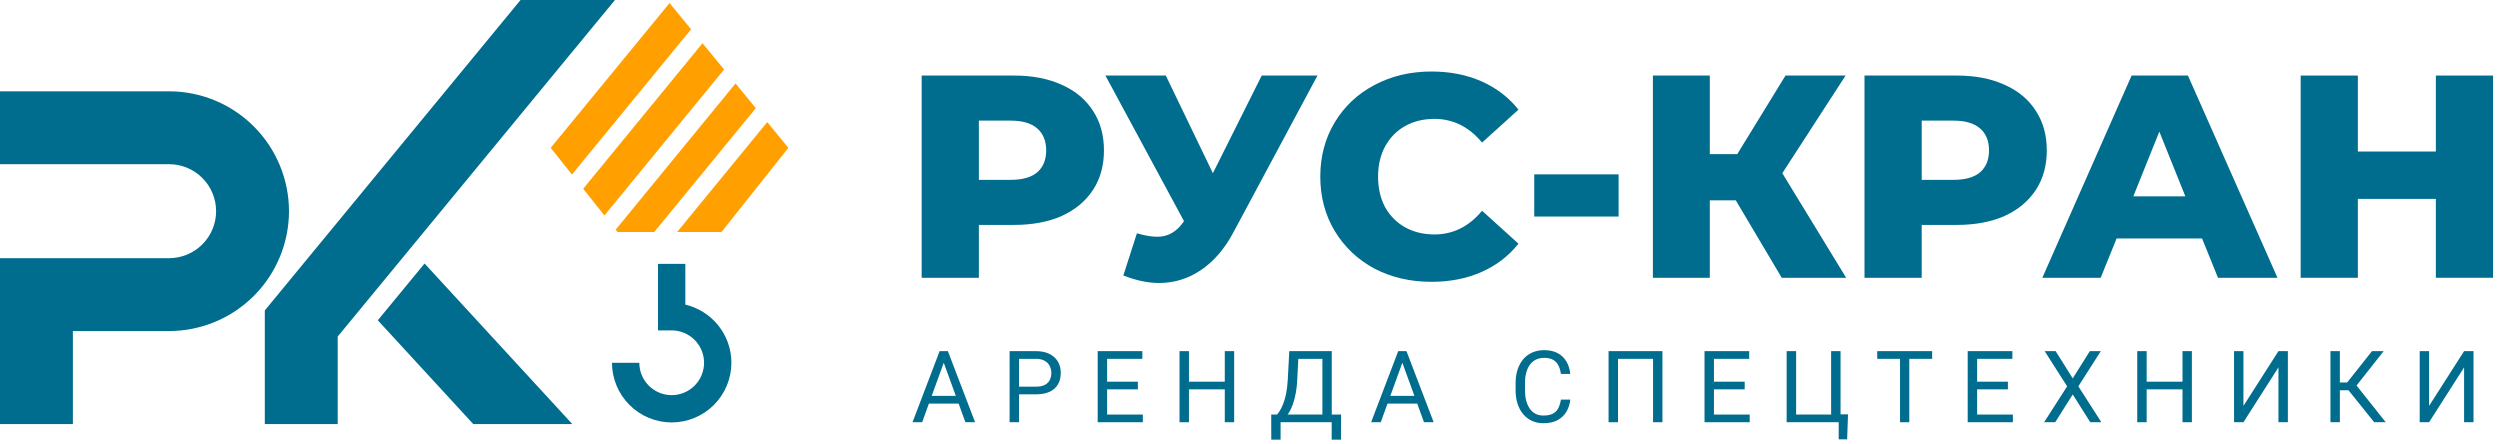 <svg width="225" height="40" viewBox="0 0 225 40" fill="none" xmlns="http://www.w3.org/2000/svg">
<path d="M224.375 6.8V25H219.227V17.902H212.207V25H207.059V6.8H212.207V13.638H219.227V6.8H224.375Z" fill="#006D8E"/>
<path d="M198.188 21.464H190.492L189.062 25H183.81L191.844 6.8H196.914L204.974 25H199.618L198.188 21.464ZM196.68 17.668L194.34 11.844L192 17.668H196.68Z" fill="#006D8E"/>
<path d="M176.125 6.8C177.772 6.8 179.202 7.077 180.415 7.632C181.629 8.169 182.565 8.949 183.223 9.972C183.882 10.977 184.211 12.165 184.211 13.534C184.211 14.903 183.882 16.091 183.223 17.096C182.565 18.101 181.629 18.881 180.415 19.436C179.202 19.973 177.772 20.242 176.125 20.242H172.953V25H167.805V6.8H176.125ZM175.813 16.186C176.871 16.186 177.668 15.961 178.205 15.51C178.743 15.042 179.011 14.383 179.011 13.534C179.011 12.685 178.743 12.026 178.205 11.558C177.668 11.09 176.871 10.856 175.813 10.856H172.953V16.186H175.813Z" fill="#006D8E"/>
<path d="M156.222 18.032H153.882V25H148.76V6.8H153.882V13.872H156.352L160.694 6.8H166.102L160.408 15.588L166.154 25H160.356L156.222 18.032Z" fill="#006D8E"/>
<path d="M138.082 15.692H145.674V19.488H138.082V15.692Z" fill="#006D8E"/>
<path d="M128.836 25.364C126.929 25.364 125.213 24.965 123.688 24.168C122.18 23.353 120.992 22.227 120.126 20.788C119.259 19.349 118.826 17.72 118.826 15.9C118.826 14.08 119.259 12.451 120.126 11.012C120.992 9.573 122.18 8.455 123.688 7.658C125.213 6.843 126.929 6.436 128.836 6.436C130.5 6.436 131.999 6.731 133.334 7.32C134.668 7.909 135.778 8.759 136.662 9.868L133.386 12.832C132.207 11.411 130.777 10.7 129.096 10.7C128.108 10.7 127.224 10.917 126.444 11.35C125.681 11.783 125.083 12.399 124.65 13.196C124.234 13.976 124.026 14.877 124.026 15.9C124.026 16.923 124.234 17.833 124.65 18.63C125.083 19.41 125.681 20.017 126.444 20.45C127.224 20.883 128.108 21.1 129.096 21.1C130.777 21.1 132.207 20.389 133.386 18.968L136.662 21.932C135.778 23.041 134.668 23.891 133.334 24.48C131.999 25.069 130.5 25.364 128.836 25.364Z" fill="#006D8E"/>
<path d="M118.572 6.8L111.032 20.866C110.235 22.374 109.255 23.518 108.094 24.298C106.95 25.078 105.693 25.468 104.324 25.468C103.319 25.468 102.244 25.243 101.1 24.792L102.322 20.996C103.033 21.204 103.639 21.308 104.142 21.308C104.645 21.308 105.087 21.195 105.468 20.97C105.867 20.745 106.231 20.389 106.56 19.904L99.488 6.8H104.922L109.16 15.588L113.554 6.8H118.572Z" fill="#006D8E"/>
<path d="M91.27 6.8C92.917 6.8 94.347 7.077 95.56 7.632C96.773 8.169 97.709 8.949 98.368 9.972C99.027 10.977 99.356 12.165 99.356 13.534C99.356 14.903 99.027 16.091 98.368 17.096C97.709 18.101 96.773 18.881 95.56 19.436C94.347 19.973 92.917 20.242 91.27 20.242H88.098V25H82.95V6.8H91.27ZM90.958 16.186C92.015 16.186 92.813 15.961 93.35 15.51C93.887 15.042 94.156 14.383 94.156 13.534C94.156 12.685 93.887 12.026 93.35 11.558C92.813 11.09 92.015 10.856 90.958 10.856H88.098V16.186H90.958Z" fill="#006D8E"/>
<path d="M218.617 36.532L221.768 31.602H222.616V38H221.768V33.065L218.617 38H217.773V31.602H218.617V36.532Z" fill="#006D8E"/>
<path d="M210.588 31.602V38H209.74V31.602H210.588ZM214.53 31.602L211.753 35.122H210.25L210.118 34.419H211.248L213.48 31.602H214.53ZM213.678 38L211.274 35.012L211.749 34.269L214.715 38H213.678Z" fill="#006D8E"/>
<path d="M201.909 36.532L205.06 31.602H205.908V38H205.06V33.065L201.909 38H201.065V31.602H201.909V36.532Z" fill="#006D8E"/>
<path d="M196.53 34.352V35.042H193.067V34.352H196.53ZM193.199 31.602V38H192.351V31.602H193.199ZM197.269 31.602V38H196.425V31.602H197.269Z" fill="#006D8E"/>
<path d="M185.008 31.602L186.546 34.054L188.084 31.602H189.073L187.051 34.77L189.121 38H188.124L186.546 35.499L184.968 38H183.971L186.041 34.77L184.019 31.602H185.008Z" fill="#006D8E"/>
<path d="M181.158 37.31V38H177.77V37.31H181.158ZM177.941 31.602V38H177.093V31.602H177.941ZM180.71 34.352V35.042H177.77V34.352H180.71ZM181.114 31.602V32.296H177.77V31.602H181.114Z" fill="#006D8E"/>
<path d="M171.837 31.602V38H171.002V31.602H171.837ZM173.894 31.602V32.296H168.95V31.602H173.894Z" fill="#006D8E"/>
<path d="M166.322 37.288L166.243 39.542H165.483V38H164.854V37.288H166.322ZM160.798 38V31.602H161.651V37.31H164.802V31.602H165.65V38H160.798Z" fill="#006D8E"/>
<path d="M157.472 37.31V38H154.083V37.31H157.472ZM154.255 31.602V38H153.407V31.602H154.255ZM157.023 34.352V35.042H154.083V34.352H157.023ZM157.428 31.602V32.296H154.083V31.602H157.428Z" fill="#006D8E"/>
<path d="M149.619 31.602V38H148.775V32.296H145.62V38H144.771V31.602H149.619Z" fill="#006D8E"/>
<path d="M140.482 35.965H141.326C141.282 36.37 141.167 36.731 140.979 37.051C140.792 37.37 140.526 37.623 140.184 37.811C139.841 37.996 139.413 38.088 138.9 38.088C138.525 38.088 138.184 38.018 137.876 37.877C137.572 37.736 137.31 37.537 137.09 37.279C136.87 37.019 136.7 36.706 136.58 36.343C136.463 35.977 136.404 35.57 136.404 35.122V34.484C136.404 34.036 136.463 33.63 136.58 33.267C136.7 32.901 136.872 32.587 137.094 32.327C137.32 32.066 137.591 31.865 137.907 31.725C138.224 31.584 138.58 31.514 138.975 31.514C139.458 31.514 139.867 31.605 140.201 31.786C140.535 31.968 140.794 32.22 140.979 32.542C141.167 32.861 141.282 33.232 141.326 33.654H140.482C140.441 33.355 140.365 33.099 140.254 32.885C140.143 32.668 139.984 32.501 139.779 32.384C139.574 32.267 139.306 32.208 138.975 32.208C138.691 32.208 138.44 32.262 138.224 32.371C138.01 32.479 137.83 32.633 137.683 32.832C137.54 33.031 137.431 33.27 137.358 33.548C137.285 33.827 137.248 34.136 137.248 34.476V35.122C137.248 35.435 137.28 35.73 137.345 36.005C137.412 36.28 137.513 36.522 137.648 36.73C137.783 36.938 137.954 37.102 138.162 37.222C138.37 37.339 138.616 37.398 138.9 37.398C139.261 37.398 139.548 37.341 139.762 37.227C139.976 37.112 140.137 36.948 140.245 36.734C140.356 36.52 140.436 36.264 140.482 35.965Z" fill="#006D8E"/>
<path d="M126.385 32.169L124.267 38H123.401L125.84 31.602H126.398L126.385 32.169ZM128.16 38L126.038 32.169L126.024 31.602H126.583L129.03 38H128.16ZM128.05 35.631V36.326H124.456V35.631H128.05Z" fill="#006D8E"/>
<path d="M119.96 37.31V38H115.117V37.31H119.96ZM115.253 37.31V39.573H114.414L114.41 37.31H115.253ZM120.698 37.31L120.689 39.569H119.85V37.31H120.698ZM119.129 31.602V32.296H116.326V31.602H119.129ZM119.859 31.602V38H119.015V31.602H119.859ZM116.036 31.602H116.884L116.752 34.177C116.734 34.563 116.698 34.921 116.642 35.249C116.586 35.574 116.518 35.872 116.436 36.141C116.354 36.411 116.26 36.652 116.154 36.866C116.049 37.077 115.936 37.26 115.816 37.416C115.696 37.568 115.57 37.694 115.438 37.794C115.309 37.89 115.179 37.959 115.047 38H114.66V37.31H114.933C115.009 37.228 115.095 37.109 115.192 36.954C115.292 36.799 115.39 36.598 115.486 36.352C115.586 36.103 115.672 35.8 115.746 35.442C115.822 35.085 115.873 34.663 115.899 34.177L116.036 31.602Z" fill="#006D8E"/>
<path d="M110.336 34.352V35.042H106.873V34.352H110.336ZM107.005 31.602V38H106.157V31.602H107.005ZM111.074 31.602V38H110.23V31.602H111.074Z" fill="#006D8E"/>
<path d="M102.856 37.31V38H99.468V37.31H102.856ZM99.64 31.602V38H98.791V31.602H99.64ZM102.408 34.352V35.042H99.468V34.352H102.408ZM102.812 31.602V32.296H99.468V31.602H102.812Z" fill="#006D8E"/>
<path d="M93.224 35.491H91.514V34.801H93.224C93.555 34.801 93.823 34.748 94.028 34.643C94.233 34.537 94.382 34.391 94.476 34.203C94.573 34.016 94.621 33.802 94.621 33.562C94.621 33.342 94.573 33.135 94.476 32.942C94.382 32.748 94.233 32.593 94.028 32.476C93.823 32.356 93.555 32.296 93.224 32.296H91.712V38H90.864V31.602H93.224C93.707 31.602 94.116 31.685 94.45 31.852C94.784 32.019 95.037 32.251 95.21 32.546C95.383 32.839 95.469 33.175 95.469 33.553C95.469 33.963 95.383 34.313 95.21 34.603C95.037 34.893 94.784 35.114 94.45 35.267C94.116 35.416 93.707 35.491 93.224 35.491Z" fill="#006D8E"/>
<path d="M85.111 32.169L82.993 38H82.127L84.566 31.602H85.124L85.111 32.169ZM86.887 38L84.764 32.169L84.751 31.602H85.309L87.757 38H86.887ZM86.777 35.631V36.326H83.182V35.631H86.777Z" fill="#006D8E"/>
<path d="M15.214 8.218H0V14.777H15.219C16.341 14.777 17.416 15.223 18.209 16.016C19.002 16.808 19.448 17.883 19.45 19.004C19.449 20.126 19.003 21.202 18.21 21.995C17.417 22.788 16.341 23.234 15.219 23.235H0V38.165H6.559V29.794H15.219C18.08 29.791 20.823 28.653 22.846 26.631C24.868 24.608 26.006 21.865 26.009 19.004C26.005 16.143 24.866 13.4 22.843 11.378C20.819 9.356 18.075 8.219 15.214 8.218Z" fill="#006D8E"/>
<path d="M34.002 28.826L42.595 38.167H51.507L38.211 23.716L34.002 28.826Z" fill="#006D8E"/>
<path d="M46.85 0L23.833 27.938V38.167H30.392V30.291L55.346 0H46.85Z" fill="#006D8E"/>
<path d="M60.451 38.02C59.027 38.018 57.662 37.452 56.655 36.446C55.648 35.439 55.081 34.074 55.078 32.65H57.538C57.539 33.422 57.846 34.163 58.392 34.709C58.938 35.255 59.679 35.562 60.451 35.563C61.224 35.562 61.965 35.255 62.511 34.709C63.058 34.163 63.366 33.422 63.367 32.65C63.366 31.877 63.058 31.136 62.512 30.589C61.965 30.043 61.224 29.735 60.451 29.734H59.221V23.749H61.681V27.416C62.86 27.695 63.911 28.363 64.663 29.313C65.416 30.262 65.826 31.438 65.827 32.65C65.824 34.074 65.257 35.439 64.249 36.446C63.241 37.452 61.876 38.018 60.451 38.02Z" fill="#006D8E"/>
<path d="M62.198 2.635L60.26 0.273L49.563 13.306L51.474 15.711L62.198 2.635Z" fill="#FFA000"/>
<path d="M52.488 16.988L54.398 19.392L65.168 6.258L63.225 3.889L52.488 16.988Z" fill="#FFA000"/>
<path d="M69.052 10.989L60.943 20.879H64.936L70.954 13.306L69.052 10.989Z" fill="#FFA000"/>
<path d="M68.024 9.735L66.198 7.51L55.412 20.669L55.581 20.879H58.885L68.024 9.735Z" fill="#FFA000"/>
</svg>
